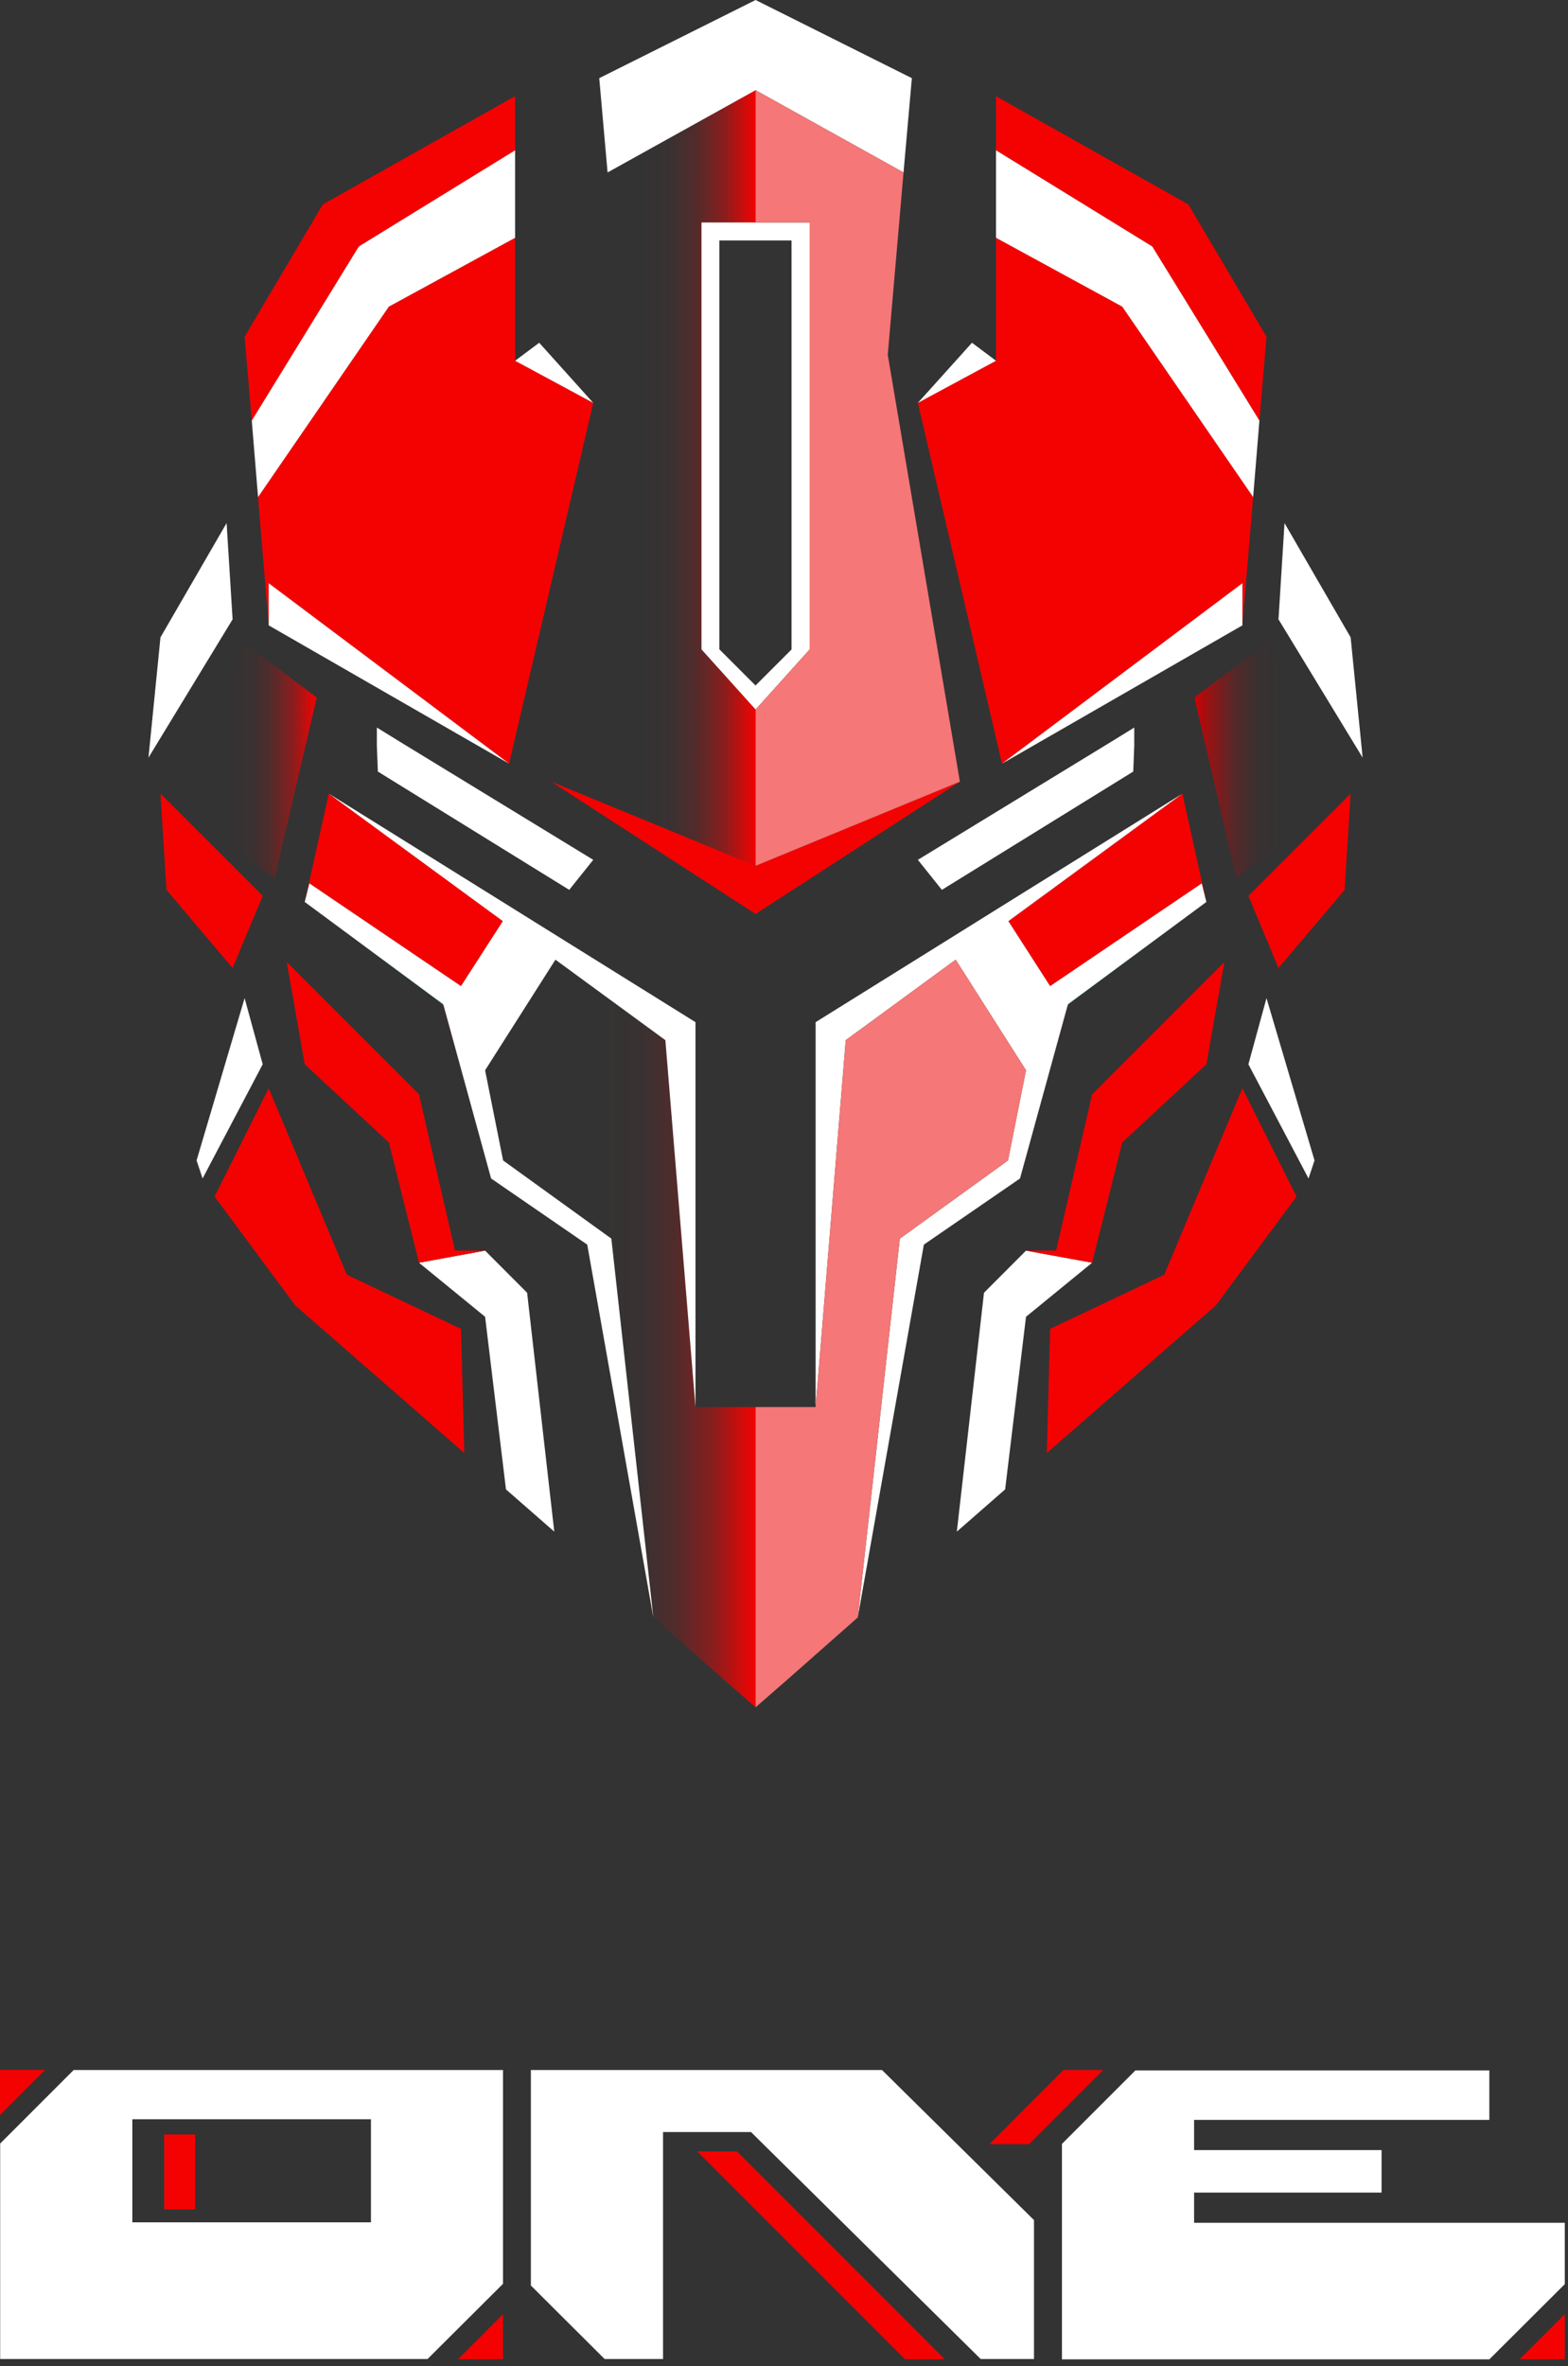 <svg width="175" height="264" viewBox="0 0 175 264" fill="none" xmlns="http://www.w3.org/2000/svg">
<rect x="0" y="0" width="175" height="264" fill="#333333" stroke="none"/>
<path d="M113.84 131.48L119.19 112.11L119.16 112.14L113.84 131.48Z" fill="#BE1E2D"/>
<path d="M119.19 112.11L134.64 100.63L119.21 112.03L119.19 112.11Z" fill="#006838"/>
<path d="M54.81 131.48L49.47 112.11L49.5 112.14L54.81 131.48Z" fill="#BE1E2D"/>
<path d="M117.2 110.02L134.12 98.56L134.64 100.63L131.96 88.55L112.54 102.77L117.2 110.02Z" fill="#F40202"/>
<path d="M114.51 146.91L121.89 140.88L114.51 139.53L109.82 144.23L106.79 170.88L112.18 166.17L114.51 146.91Z" fill="white"/>
<path d="M139.33 118.74L146.04 131.48L146.71 129.47L141.35 111.36L139.33 118.74Z" fill="white"/>
<path d="M150.74 88.55L139.33 99.95L142.69 108L150.07 99.28L150.74 88.55Z" fill="#F40202"/>
<path d="M138.66 65.07V69.77L139.86 55.46L125.25 34.21L111.16 26.53V40.25L102.44 44.95L111.83 85.2L138.66 65.07Z" fill="#F40202"/>
<path d="M140.56 46.93L141.35 37.57L132.63 22.81L111.16 10.73V16.77L128.6 27.5L140.56 46.93Z" fill="#F40202"/>
<path d="M51.45 110.02L34.53 98.56L34.01 100.63L36.7 88.55L56.12 102.77L51.45 110.02Z" fill="#F40202"/>
<path d="M54.14 146.91L46.76 140.88L54.14 139.53L58.83 144.23L61.86 170.88L56.47 166.17L54.14 146.91Z" fill="white"/>
<path d="M29.32 118.74L22.61 131.48L21.94 129.47L27.3 111.36L29.32 118.74Z" fill="white"/>
<path d="M17.91 88.55L29.32 99.95L25.96 108L18.58 99.28L17.91 88.55Z" fill="#F40202"/>
<path d="M29.99 65.07V69.77L28.8 55.46L43.4 34.21L57.49 26.53V40.25L66.21 44.95L56.82 85.2L29.99 65.07Z" fill="#F40202"/>
<path d="M28.1 46.93L27.3 37.57L36.03 22.81L57.49 10.73V16.77L40.05 27.5L28.1 46.93Z" fill="#F40202"/>
<path d="M133.3 77.82L137.99 97.94L150.74 88.55L141.35 71.78L133.3 77.82Z" fill="url(#paint0_linear_15_652)"/>
<path d="M77.62 156.98L74.26 116.05L61.99 107.07L54.14 119.41L56.15 129.47L68.23 138.19L72.92 180.46L80.8 187.41L84.33 190.48V156.98H77.62Z" fill="url(#paint1_linear_15_652)"/>
<path d="M35.35 77.82L30.66 97.94L17.91 88.55L27.3 71.78L35.35 77.82Z" fill="url(#paint2_linear_15_652)"/>
<path d="M69.57 39.58L67.81 19.24L84.33 10.06V24.82H78.29V72.45L84.33 79.16V96.6L61.52 87.21L69.57 39.58Z" fill="url(#paint3_linear_15_652)"/>
<path d="M49.47 112.11L34.01 100.63L49.44 112.03L49.47 112.11Z" fill="#006838"/>
<path d="M150.74 71.11L143.36 58.36L142.69 69.1L152.08 84.53L150.74 71.11Z" fill="white"/>
<path d="M134.12 98.56L117.2 110.02L112.54 102.77L131.96 88.55L111.56 101.25L105.4 105.09L91.03 114.04V156.98L94.39 116.05L106.66 107.07L114.51 119.41L112.5 129.47L100.43 138.19L95.73 180.46L103.11 138.86L113.84 131.48L119.16 112.14L119.19 112.11L119.21 112.03L134.64 100.63L134.12 98.56Z" fill="white"/>
<path d="M125.25 127.46L134.64 118.74L136.65 107.33L121.89 122.09L117.87 139.53H114.51L121.89 140.88L125.25 127.46Z" fill="#F40202"/>
<path d="M108.48 38.24L102.44 44.95L111.16 40.25L108.48 38.24Z" fill="white"/>
<path d="M111.83 85.2L138.66 69.77V65.07L111.83 85.2Z" fill="white"/>
<path d="M17.91 71.11L25.29 58.36L25.96 69.1L16.57 84.53L17.91 71.11Z" fill="white"/>
<path d="M34.53 98.56L51.45 110.02L56.12 102.77L36.7 88.55L57.09 101.25L63.25 105.09L77.62 114.04V156.98L74.26 116.05L61.99 107.07L54.14 119.41L56.15 129.47L68.23 138.19L72.92 180.46L65.54 138.86L54.81 131.48L49.5 112.14L49.47 112.11L49.44 112.03L34.01 100.63L34.53 98.56Z" fill="white"/>
<path d="M43.4 127.46L34.01 118.74L32 107.33L46.76 122.09L50.78 139.53H54.14L46.76 140.88L43.4 127.46Z" fill="#F40202"/>
<path d="M60.18 38.24L66.21 44.95L57.49 40.25L60.18 38.24Z" fill="white"/>
<path d="M56.82 85.2L29.99 69.77V65.07L56.82 85.2Z" fill="white"/>
<path d="M84.33 0L66.88 8.72L67.81 19.24L84.33 10.06L100.84 19.24L101.77 8.72L84.33 0Z" fill="white"/>
<path d="M84.33 96.6L61.52 87.21L84.33 101.97L107.13 87.21L84.33 96.6Z" fill="#F40202"/>
<path d="M84.33 24.82H78.29V72.45L84.33 79.16L90.37 72.45V24.82H84.33ZM88.35 72.45L84.32 76.48L80.29 72.45V26.83H88.34V72.45H88.35Z" fill="white"/>
<path d="M106.66 107.07L94.39 116.05L91.03 156.98H84.33V190.48L87.85 187.41L95.73 180.46L100.43 138.19L112.5 129.47L114.51 119.41L106.66 107.07Z" fill="#F57777"/>
<path d="M144.7 133.5L138.66 121.42L129.94 142.22L117.2 148.26L116.83 162.11L135.7 145.64L144.7 133.5Z" fill="#F40202"/>
<path d="M99.08 39.58L100.84 19.24L84.33 10.06V24.82H90.36V72.45L84.33 79.16V96.6L107.13 87.21L99.08 39.58Z" fill="#F57777"/>
<path d="M139.86 55.46L140.56 46.93L128.6 27.5L111.16 16.77V26.53L125.25 34.21L139.86 55.46Z" fill="white"/>
<path d="M124.16 82.67L102.44 95.93L105.12 99.28L126.48 86.08L126.59 83.18V81.17L124.16 82.67Z" fill="white"/>
<path d="M23.95 133.5L29.99 121.42L38.71 142.22L51.45 148.26L51.82 162.11L32.95 145.64L23.95 133.5Z" fill="#F40202"/>
<path d="M28.8 55.46L28.1 46.93L40.05 27.5L57.49 16.77V26.53L43.4 34.21L28.8 55.46Z" fill="white"/>
<path d="M44.49 82.67L42.06 81.17V83.18L42.17 86.08L63.53 99.28L66.21 95.93L44.49 82.67Z" fill="white"/>
<path d="M0 235.98L5.03 230.94H0V235.98Z" fill="#F40202"/>
<path d="M0.02 263.19V239.15L8.22 230.95H56.14V254.8L47.72 263.19H0.02ZM41.39 236.44H14.77V247.94H41.4V236.44H41.39Z" fill="white"/>
<path d="M109.45 263.19L83.82 237.87H74V263.19H67.48L59.25 254.99V230.95H98.44L115.4 247.69V263.19H109.45Z" fill="white"/>
<path d="M174.64 247.98V254.84L166.22 263.23H118.52V239.19L126.72 230.99H166.22V236.51H133.27V239.88H154.19V244.62H133.27V247.99H174.64V247.98Z" fill="white"/>
<path d="M21.77 238.14H18.32V246.5H21.77V238.14Z" fill="#F40202"/>
<path d="M169.6 263.22L174.64 258.19V263.22H169.6Z" fill="#F40202"/>
<path d="M51.11 263.22L56.14 258.19V263.22H51.11Z" fill="#F40202"/>
<path d="M118.69 230.95L110.43 239.22H114.85L123.12 230.95H118.69Z" fill="#F40202"/>
<path d="M82.25 240.03H77.83L101.01 263.22H105.44L82.25 240.03Z" fill="#F40202"/>
<defs>
<linearGradient id="paint0_linear_15_652" x1="133.3" y1="84.86" x2="150.74" y2="84.86" gradientUnits="userSpaceOnUse">
<stop stop-color="#CF0103"/>
<stop offset="0.1" stop-color="#CF0103" stop-opacity="0.624"/>
<stop offset="0.26" stop-color="#CF0103" stop-opacity="0.212"/>
<stop offset="0.4" stop-color="#CF0103" stop-opacity="0.044"/>
<stop offset="0.51" stop-color="#CF0103" stop-opacity="0.01"/>
<stop offset="0.57" stop-color="#CF0103" stop-opacity="0"/>
</linearGradient>
<linearGradient id="paint1_linear_15_652" x1="54.14" y1="148.78" x2="84.33" y2="148.78" gradientUnits="userSpaceOnUse">
<stop offset="0.43" stop-color="#F40202" stop-opacity="0"/>
<stop offset="0.48" stop-color="#F40202" stop-opacity="0.01"/>
<stop offset="0.58" stop-color="#F40202" stop-opacity="0.032"/>
<stop offset="0.7" stop-color="#F40202" stop-opacity="0.152"/>
<stop offset="0.85" stop-color="#F40202" stop-opacity="0.462"/>
<stop offset="1" stop-color="#F40202"/>
</linearGradient>
<linearGradient id="paint2_linear_15_652" x1="17.91" y1="84.86" x2="35.35" y2="84.86" gradientUnits="userSpaceOnUse">
<stop offset="0.43" stop-color="#F40202" stop-opacity="0"/>
<stop offset="0.48" stop-color="#F40202" stop-opacity="0.01"/>
<stop offset="0.58" stop-color="#F40202" stop-opacity="0.032"/>
<stop offset="0.7" stop-color="#F40202" stop-opacity="0.152"/>
<stop offset="0.85" stop-color="#F40202" stop-opacity="0.462"/>
<stop offset="1" stop-color="#F40202"/>
</linearGradient>
<linearGradient id="paint3_linear_15_652" x1="61.52" y1="53.33" x2="84.33" y2="53.33" gradientUnits="userSpaceOnUse">
<stop offset="0.43" stop-color="#F40202" stop-opacity="0"/>
<stop offset="0.48" stop-color="#F40202" stop-opacity="0.01"/>
<stop offset="0.58" stop-color="#F40202" stop-opacity="0.032"/>
<stop offset="0.7" stop-color="#F40202" stop-opacity="0.152"/>
<stop offset="0.85" stop-color="#F40202" stop-opacity="0.462"/>
<stop offset="1" stop-color="#F40202"/>
</linearGradient>
</defs>
</svg>
